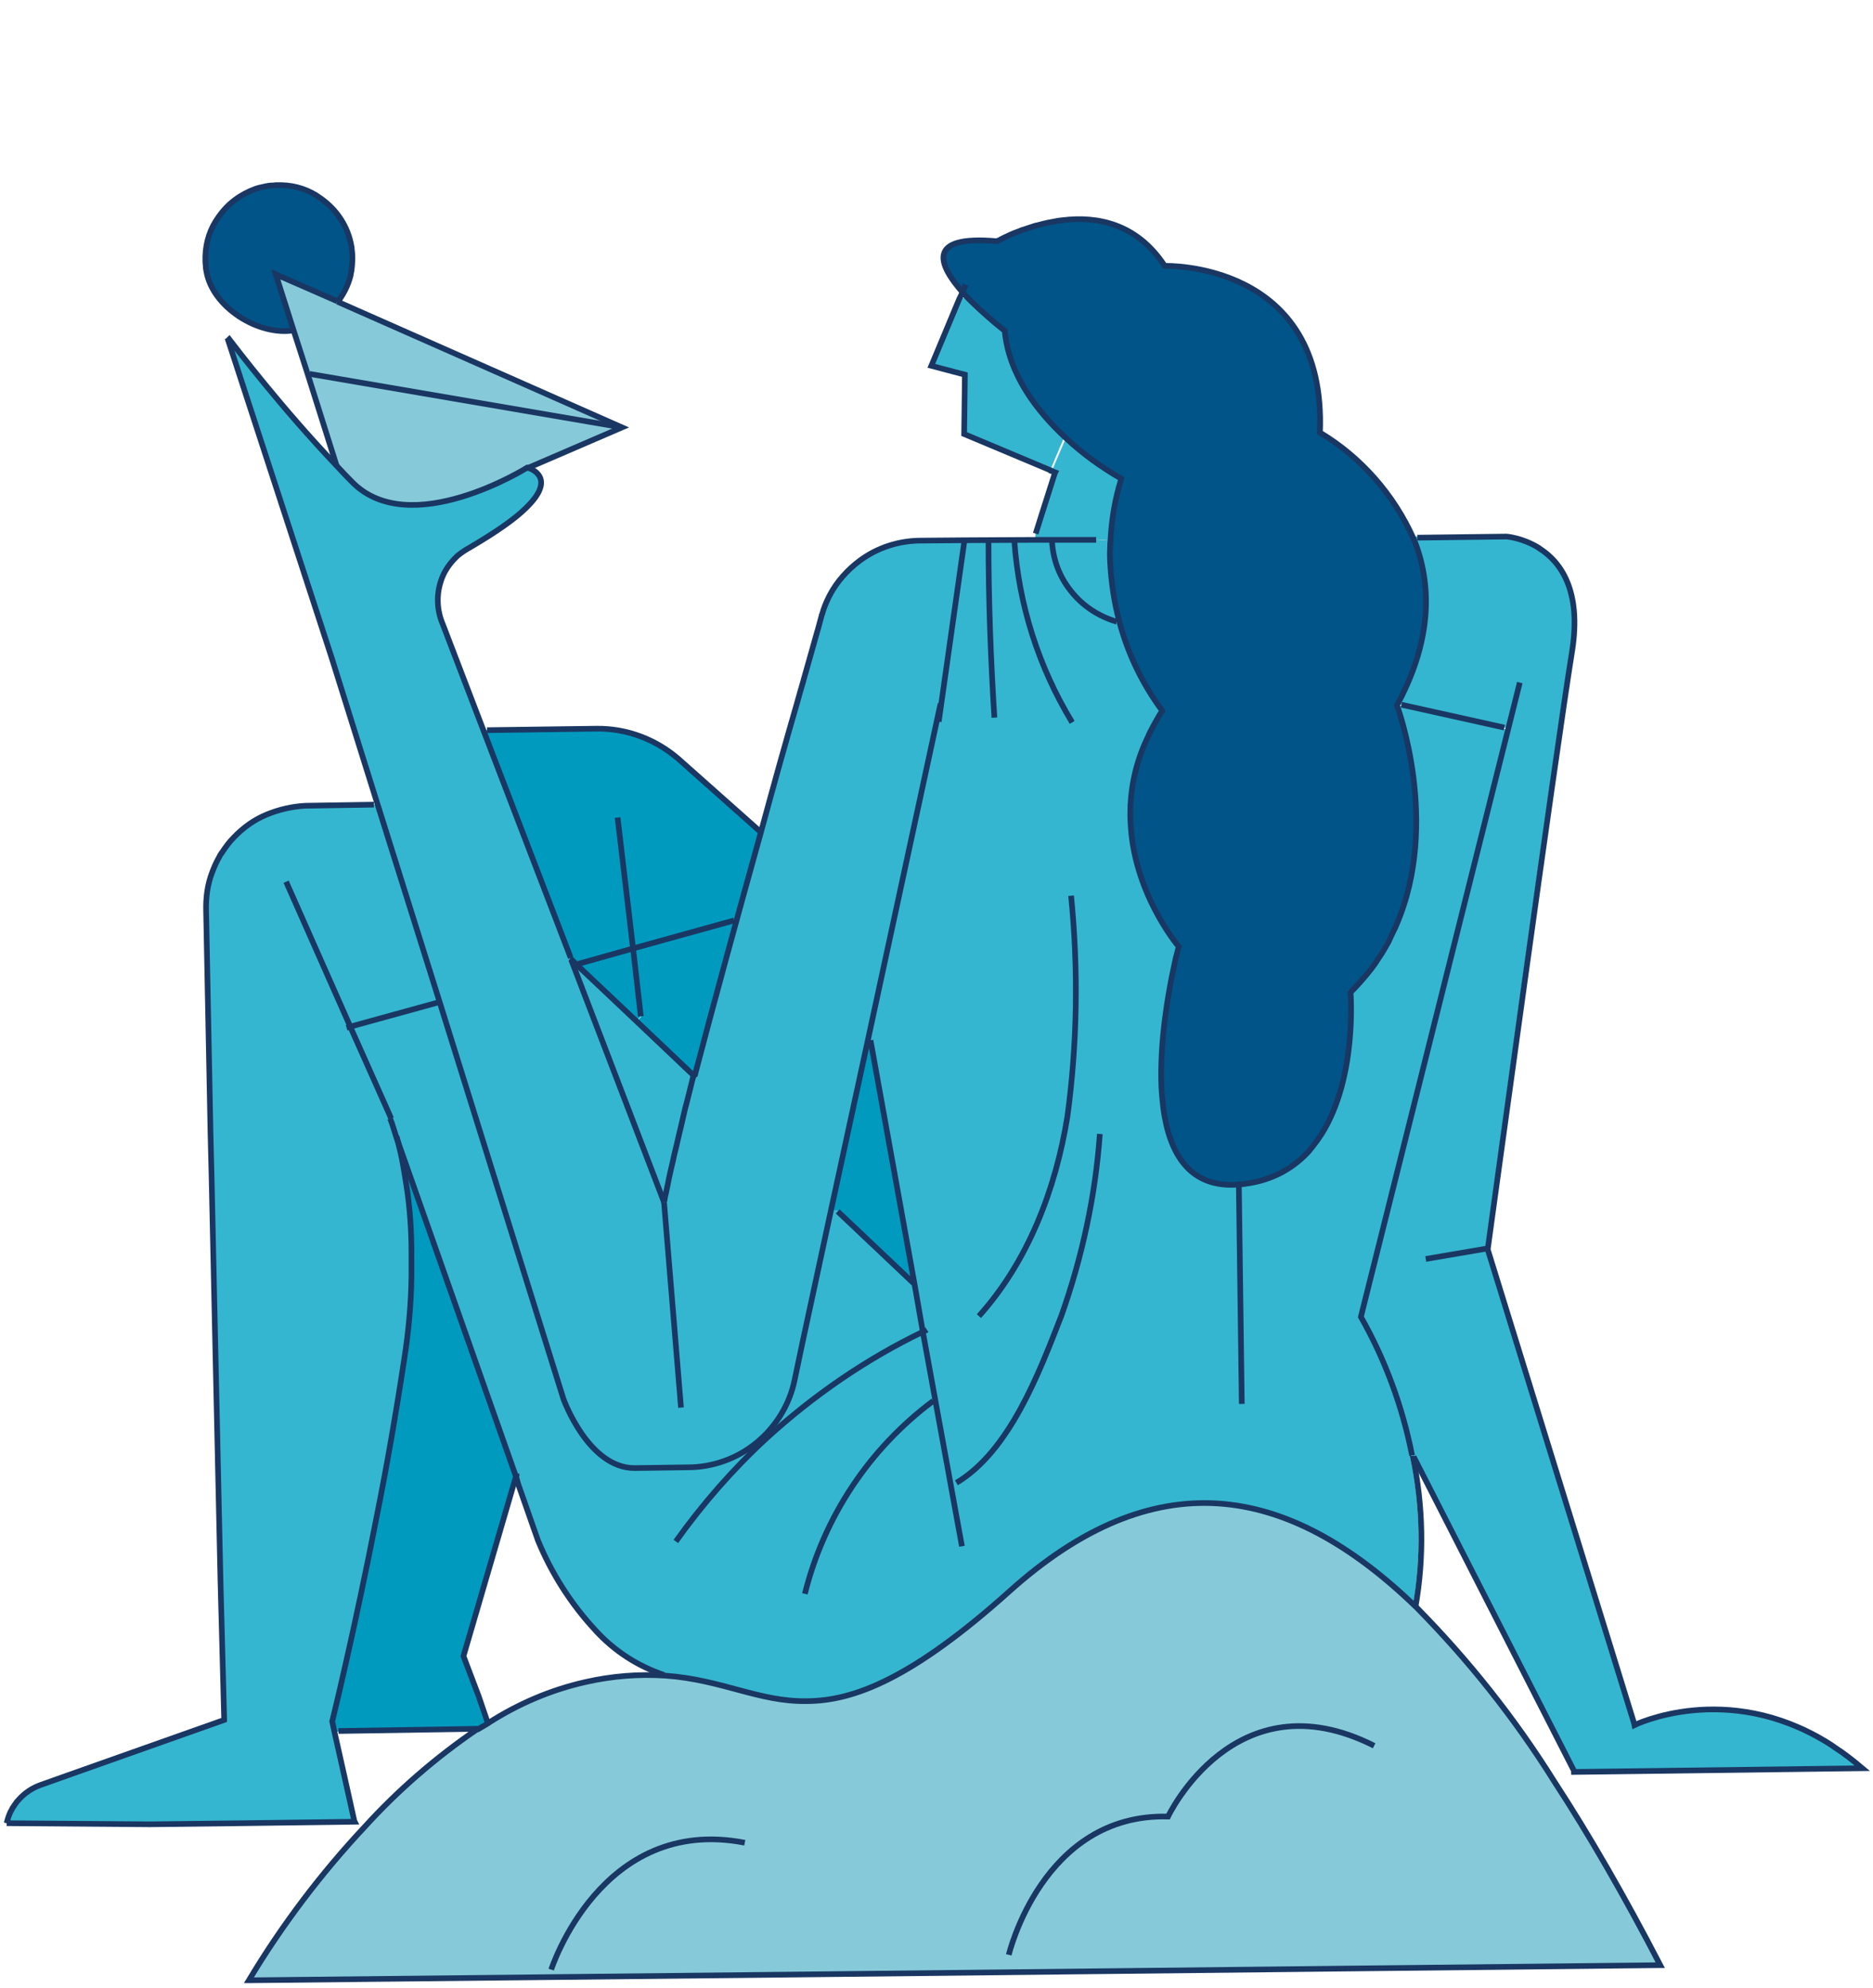 <svg width="508" height="539" viewBox="0 0 508 539" fill="none" xmlns="http://www.w3.org/2000/svg">
<g clip-path="url(#clip0_7_601)">
<path d="M443.3 467.2C446.5 465.8 470 456.3 495.8 472.4C468.3 455.5 443.5 467.7 443.5 467.7L443.3 467.2Z" fill="#3598BB"/>
<path d="M383.8 146C383.7 145.9 383.7 145.7 383.6 145.6L383.9 145.5L408.1 145.2C408.1 145.2 412.7 145.5 417.4 148.6C417.4 148.6 417.5 148.6 417.5 148.7C423 152.5 428.4 160.1 425.8 176.1C421 205.5 402.9 338.4 402.9 338.4L403 338.8L442.7 467.4C442.7 467.4 442.8 467.3 443.1 467.2L443.2 467.7C443.2 467.7 468 455.5 495.5 472.4C496.2 472.8 496.9 473.3 497.6 473.8C499.8 475.3 502.1 477.1 504.4 479L426.7 480H426.2V479.7L383 395C383 394.9 383 394.9 383 394.8C380.3 381.6 375.6 368.9 369.1 357.2L409.1 197.6L408.1 197.3L380.1 191.1H379.2C379.1 190.9 379.1 190.8 379.1 190.8C379.3 190.5 379.4 190.2 379.6 189.9C389 172.2 388.3 157.4 383.8 146Z" fill="#35B6D0"/>
<path d="M383.8 146C388.3 157.4 389 172.2 379.5 189.8C388.9 172.2 388.2 157.5 383.8 146C383.7 145.9 383.6 145.8 383.6 145.6C383.7 145.7 383.7 145.9 383.8 146Z" fill="#1C4174"/>
<path d="M378.9 250.4C390.9 222.5 379.1 190.8 379.1 190.8C379.1 190.8 379.1 190.8 379.1 190.7C379.1 190.7 379.2 190.8 379.2 191C380.4 194.6 390.1 224.3 378.9 250.4Z" fill="#1C4174"/>
<path d="M376.7 254.9C377.2 254 377.7 253 378.1 251.9C377.8 253 377.2 253.9 376.7 254.9Z" fill="#1C4174"/>
<path d="M373.2 260.5C373.5 260 373.8 259.6 374.1 259.1C373.9 259.6 373.6 260.1 373.2 260.5Z" fill="#3598BB"/>
<path d="M366.3 268.6C368.4 266.5 370.4 264.3 372.1 262C370.4 264.3 368.5 266.6 366.3 268.6Z" fill="#3598BB"/>
<path d="M366.3 268.6C366.4 269.4 368 291.9 358.3 307.2C368.2 291.7 366.2 268.7 366.3 268.6C366.3 268.7 366.3 268.7 366.3 268.6Z" fill="#1C4174"/>
<path d="M358.3 307.3C358 307.9 357.6 308.4 357.2 308.9C357.6 308.4 357.9 307.9 358.3 307.3Z" fill="#1C4174"/>
<path d="M356.6 309.8C356.8 309.5 357 309.3 357.2 309C357 309.3 356.8 309.5 356.6 309.8Z" fill="#1C4174"/>
<path d="M261.1 79.2C254.6 71.8 250.9 63.6 270.3 65.3C270.3 65.3 270.4 65.3 270.6 65.2C270.7 65.1 270.9 65.1 271.1 65C271.2 64.9 271.3 64.9 271.4 64.8C271.6 64.7 271.9 64.6 272.2 64.4C273.2 63.9 274.7 63.2 276.4 62.6C276.9 62.4 277.3 62.2 277.8 62.1C278.4 61.9 278.9 61.7 279.6 61.5C280.2 61.3 280.7 61.1 281.3 61C282.5 60.7 283.9 60.3 285.2 60.1C286.2 59.9 287.2 59.7 288.3 59.6C297.5 58.5 308.3 60.4 315.9 72C315.9 72 359.9 70.6 358 117.2C369.2 123.9 378.1 134.1 383.4 146L383.1 146.1C387.6 157.7 388.2 172.7 378.4 190.9C378.4 190.9 396.3 239 365.6 268.8C366.1 269.1 370.3 318.3 335.8 321.2C327.3 321.9 321.9 318.4 318.7 312.6C318.2 311.8 317.8 310.9 317.5 309.8C311.9 295.8 315.9 272.7 318.1 262.2C318.4 260.9 318.6 259.6 318.9 258.8V258.7C319.2 257.4 319.4 256.7 319.4 256.7C319.4 256.7 313.8 250.2 309.9 239.7C309 237.2 308.2 234.6 307.5 231.8C305.5 222.4 305.6 211.2 311.4 199.3C311.4 199.3 311.4 199.3 311.4 199.2C311.8 198.3 312.3 197.5 312.8 196.5C313.3 195.6 313.8 194.7 314.4 193.7C314.6 193.4 314.8 193.1 315 192.8C315 192.8 315 192.8 315 192.7C313 189.9 311.2 187.2 309.6 184.2C307.6 180.4 305.8 176.4 304.5 172.3C301.8 164 300.6 155.3 301 146.4C301.1 144.3 301.3 142.2 301.6 140.1C301.9 138.1 302.2 136 302.7 134.1C303 132.8 303.4 131.3 303.7 130C303.7 129.9 303.7 129.9 303.7 129.8C298.3 126.7 293.3 123 288.7 118.8C287.8 117.9 286.8 117 285.8 116C284.9 115.1 284 114.1 283 112.9C280.2 109.7 277.7 106.2 275.7 102.3C275.4 101.7 275.1 101 274.8 100.3C274.3 99.2 273.9 98.2 273.6 96.9C272.9 94.5 272.4 92.1 272.1 89.5C271.3 88.9 270.5 88.3 269.7 87.7C269.6 87.6 269.4 87.5 269.3 87.3C268.2 86.3 266.9 85.4 265.9 84.3C265.1 83.6 264.3 82.8 263.5 82.1C263.1 81.7 262.7 81.3 262.4 81C262 80.2 261.5 79.7 261.1 79.2Z" fill="#005487"/>
<path d="M335.9 320.9C322.3 322.1 316.9 312.3 315.3 300.1C315.8 303.5 316.5 306.6 317.7 309.5C318.1 310.4 318.5 311.3 318.9 312.3C322.1 318.1 327.4 321.7 335.9 320.9C344.2 320.1 350.2 316.7 354.6 312.1C350.2 316.8 344.1 320.2 335.9 320.9Z" fill="#3598BB"/>
<path d="M318.9 312.2C322.1 318 327.4 321.5 336 320.8C370.4 317.8 366.3 268.7 365.8 268.4C396.5 238.7 378.6 190.5 378.6 190.5C388.5 172.4 387.9 157.4 383.3 145.7L383.6 145.6C383.7 145.7 383.7 145.9 383.8 146C388.3 157.4 388.9 172.1 379.6 189.8C379.5 190.1 379.3 190.4 379.1 190.7C379.1 190.7 379.1 190.7 379.1 190.8C379.1 190.8 391 222.6 378.9 250.4C378.7 250.9 378.5 251.4 378.2 251.9C377.7 252.9 377.3 253.8 376.8 254.9C376 256.3 375.2 257.8 374.2 259.2C373.9 259.7 373.6 260.1 373.3 260.6C373 261.1 372.6 261.5 372.3 262C370.6 264.2 368.6 266.5 366.5 268.6C366.5 268.6 368.4 291.6 358.6 307.1C358.2 307.6 357.9 308.2 357.5 308.7C357.3 309 357.1 309.2 356.9 309.5C356.3 310.3 355.7 311.1 355 311.9C350.6 316.6 344.6 320 336.3 320.7C327.4 321.7 322.1 318.1 318.9 312.2Z" fill="#1C4174"/>
<path d="M219.1 535.3L67.5 537C76.6 522.2 87.2 508.3 99.1 495.4C108.2 485.5 118.4 476.6 129.6 469H129.7L132.4 467.3C140.5 462.1 149.5 458.3 158.8 456.1C165.9 454.5 173.2 453.9 180.5 454.4C195.7 455.5 205.6 461.3 218.6 461.3C231.6 461.3 247.2 455.1 273.8 431.4C312.7 396.7 348.6 401.3 384.1 435.9C398.2 450.2 410.8 465.9 421.4 483C431 497.8 440.5 514.5 450.2 532.8L219.1 535.3Z" fill="#86CAD9"/>
<path d="M319.5 256.3C319.1 255.8 313.7 249.4 310 239.3C313.8 249.7 319.5 256.3 319.5 256.3Z" fill="#1C4174"/>
<path d="M319.5 256.3C319.4 256.4 319.4 256.4 319.5 256.3C318.9 255.6 307.1 241.5 306.4 222.3C306.5 225.5 306.9 228.6 307.6 231.5C308.2 234.4 309 236.9 310 239.4C313.7 249.3 319 255.8 319.5 256.3Z" fill="#3598BB"/>
<path d="M316 71.6C308.4 60.2 297.6 58.2 288.4 59.2C297.7 58.1 308.5 60.1 316 71.6C316 71.5 360 70.2 358.1 116.8C369.3 123.5 378.2 133.7 383.5 145.6C378.2 133.6 369.3 123.5 358.1 116.8C360.1 70.1 316 71.6 316 71.6Z" fill="#1C4174"/>
<path d="M315.1 192.4C313.1 189.7 311.2 186.9 309.7 183.9C311.3 186.9 313.2 189.6 315.1 192.4Z" fill="#1C4174"/>
<path d="M315.1 192.5C314.9 192.8 314.7 193.1 314.5 193.4C314.7 193.1 314.9 192.8 315.1 192.5Z" fill="#1C4174"/>
<path d="M304 129.7C303.6 131 303.3 132.5 303 133.8C303.2 132.5 303.6 131.2 304 129.7Z" fill="#3598BB"/>
<path d="M303.5 168.4C302.1 163.2 301.3 157.9 301 152.4C301.3 159.1 302.4 165.8 304.6 172C305.9 176.1 307.7 180.1 309.7 183.9C311.3 186.9 313.1 189.7 315.1 192.4C309.7 185.2 305.8 177.1 303.5 168.4Z" fill="#3598BB"/>
<path d="M304 129.7C303.6 131 303.3 132.5 303 133.8C302.5 135.8 302.2 137.9 301.9 139.8C301.6 141.9 301.4 144.1 301.3 146.2V146.1C301.3 146.1 301.3 146.1 301.3 146C301.4 140.7 302.3 135.2 304 129.7Z" fill="#3598BB"/>
<path d="M301.1 146.3V146.4C301 146.4 301 146.4 301.1 146.3Z" fill="#3598BB"/>
<path d="M285.3 146.3C285.3 146.2 285.3 146.2 285.3 146.3H297.3L301.1 146.5C301.1 147 301.1 147.4 301.1 147.9C301.1 149.4 301.1 151 301.1 152.5C301.3 157.9 302.1 163.3 303.6 168.5L302.9 168.7C298 167.3 293.6 164.3 290.4 160.3C287.2 156.2 285.5 151.3 285.3 146.3Z" fill="#35B6D0"/>
<path d="M286 115.9C286.9 116.8 287.9 117.7 288.9 118.7C287.9 117.7 286.9 116.8 286 115.9Z" fill="#1C4174"/>
<path d="M285.3 59.8C286.3 59.6 287.3 59.4 288.4 59.3C287.3 59.3 286.3 59.5 285.3 59.8Z" fill="#1C4174"/>
<path d="M286.2 128.1L286.1 128.3L285 127.8L285.1 127.7L286.2 128.1Z" fill="#3598BB"/>
<path d="M297.2 146.2H285.2H280.7V146H297.2L301 146.2C301 146.2 301 146.2 301 146.3V146.4V146.5L297.2 146.2Z" fill="#3598BB"/>
<path d="M286 115.9C285.1 115 284.1 114 283.2 112.8C284.2 113.8 285.1 114.8 286 115.9Z" fill="#1C4174"/>
<path d="M281.4 60.7C282.6 60.4 284 60 285.3 59.8C284 60.1 282.6 60.4 281.4 60.7Z" fill="#1C4174"/>
<path d="M282.6 139.3L286.1 128.5L286.2 128.3L285.2 127.9L289 119C293.6 123.2 298.6 126.9 304 130C302.5 135.3 301.4 140.9 301.1 146.5C301.1 146.5 301.1 146.5 301.1 146.4L297.3 146.2H280.8V144.9L282.6 139.3Z" fill="#35B6D0"/>
<path d="M280.8 146.2H285.3H280.7L261.6 146.3V146L280.8 145.9V146.2V146.2Z" fill="#3598BB"/>
<path d="M279.6 61.3C280.2 61.1 280.7 60.9 281.3 60.8C280.8 60.9 280.2 61.1 279.6 61.3Z" fill="#1C4174"/>
<path d="M276 102.2C277.9 106.1 280.5 109.7 283.3 112.8C280.5 109.6 277.9 106 276 102.2Z" fill="#1C4174"/>
<path d="M276.3 62.4C276.8 62.2 277.2 62 277.7 61.9C277.3 62.1 276.8 62.2 276.3 62.4Z" fill="#1C4174"/>
<path d="M288.9 118.6C281.2 111.5 273.4 101.5 272.3 89.5C269.2 87.1 266.4 84.6 263.7 81.8C264.5 82.6 265.2 83.3 266.1 84C267.2 85 268.3 86 269.5 87C269.6 87.1 269.8 87.2 269.9 87.4C270.7 88 271.4 88.6 272.3 89.3C272.5 91.9 273 94.3 273.8 96.7C274.2 97.8 274.6 98.9 275 100.1C275.3 100.8 275.6 101.4 275.9 102.1C277.8 106 280.4 109.6 283.2 112.7C284.1 113.7 285 114.7 286 115.8C286.9 116.8 287.9 117.7 288.9 118.6Z" fill="#3598BB"/>
<path d="M275.1 100.1C275.4 100.8 275.7 101.4 276 102.1C275.6 101.4 275.4 100.8 275.1 100.1Z" fill="#1C4174"/>
<path d="M272.3 89.4C271.5 88.8 270.7 88.2 269.9 87.6C270.7 88.2 271.5 88.8 272.3 89.4Z" fill="#1C4174"/>
<path d="M271.3 64.7C271.5 64.6 271.8 64.5 272.1 64.3C271.8 64.5 271.5 64.6 271.3 64.7Z" fill="#1C4174"/>
<path d="M270.6 65.2C270.7 65.1 270.9 65.1 271.1 65C270.8 65 270.7 65.1 270.6 65.2Z" fill="#1C4174"/>
<path d="M269.4 87.1C268.3 86.2 267 85.2 266 84.1C267.2 85.2 268.3 86.2 269.4 87.1Z" fill="#1C4174"/>
<path d="M260.2 81L262.3 80.7C262.7 81.1 263 81.5 263.4 81.8C266.1 84.6 269 87 272 89.5C273 101.6 281 111.7 288.6 118.6L284.8 127.6L261.2 117.6L261.4 101.6L252.3 99.1L260.2 81Z" fill="#35B6D0"/>
<path d="M252.6 99.2L261.7 101.6L261.5 117.7L285.1 127.6H285L261.5 117.7L261.7 101.6L252.6 99.2L260 81H260.2L252.6 99.2Z" fill="#3598BB"/>
<path d="M236.1 282.1L248 348H247.8L247.7 347.9L227.2 328.5L225.9 328.2L227.2 328.3L247.8 347.9H248L236.1 282.1Z" fill="#1D74A4"/>
<path d="M236.1 282.1L248 347.9H247.8L227.2 328.3L225.9 328.2L225.5 328.1L235.4 282H235.6L236.1 282.1Z" fill="#009ABF"/>
<path d="M106.1 303.3L95.2 278.5L118.8 272L119.3 271.9L152.9 379.5C152.9 379.5 159.6 398.3 172.2 398.3L186.7 398.1C193.5 398 200.1 395.6 205.3 391.4C205.9 390.9 206.6 390.3 207.2 389.7L207.9 390.5C220.6 378.9 234.9 369 250.5 361.5L248.1 348.3L236.2 282.4V282.3H235.5H235.3L255 191H255.2L261.4 146.7L280.5 146.6H285.1C285.3 151.7 287 156.5 290.2 160.5C293.4 164.6 297.7 167.4 302.7 168.9L303.4 168.7C305.8 177.3 309.6 185.5 315 192.8C309.1 201.7 306.7 210.4 306.3 218.3C306.2 219.7 306.2 221.2 306.3 222.5C307 241.7 318.7 255.9 319.4 256.6C319 258.2 314 277.6 314.8 294.8C314.9 296.7 315 298.6 315.3 300.4C316.9 312.7 322.4 322.5 335.9 321.2C344.2 320.5 350.2 317.1 354.6 312.4C355.3 311.7 355.9 310.9 356.5 310C356.7 309.7 356.9 309.5 357.1 309.2C357.5 308.7 357.8 308.2 358.2 307.6C367.9 292.4 366.2 269.8 366.2 269C368.3 266.9 370.3 264.6 372 262.4C372.4 261.9 372.7 261.5 373 261C373.3 260.5 373.6 260.1 373.9 259.6C374.8 258.2 375.6 256.7 376.5 255.3C377 254.3 377.5 253.4 377.9 252.3C378.1 251.8 378.4 251.3 378.6 250.8C389.9 224.6 380.1 195 378.9 191.4H379.8L407.8 197.6L408.8 197.9L368.8 357.5C375.4 369.1 380.1 381.9 382.7 395.1C382.7 395.2 382.7 395.2 382.7 395.3L382.4 394.8C385.3 408.3 385.5 422.2 383.2 435.8C347.7 401.4 311.9 396.5 272.9 431.3C246.3 455.1 230.5 461.2 217.7 461.2C204.9 461.2 194.8 455.3 179.6 454.3C172.4 451.9 166.1 447.8 161 442.2C154.5 435 149.1 426.8 145.4 417.8L140.1 402.6L139.4 400.4L139.3 400.1L107.1 308.7C107.2 309 107.3 309.4 107.4 309.7L107.1 308.9L106.6 307.3L105.8 304.8L105.3 303.5L106.1 303.3Z" fill="#35B6D0"/>
<path d="M249.8 146.2L261.6 146.1V146.4L249.7 146.5C243.7 146.5 237.8 148.4 233 152C229.7 154.5 227 157.6 225 161.2C226.9 157.5 229.7 154.3 233.1 151.7C238 148.2 243.9 146.2 249.8 146.2Z" fill="#3598BB"/>
<path d="M217.9 184C219.1 179.3 220.4 174.9 221.6 170.9C220.5 175 219.3 179.4 217.9 184Z" fill="#3598BB"/>
<path d="M219.1 535.4L67.5 537C67.5 537 67.5 536.9 67.6 536.9L219.1 535.4L450 532.8C450 532.8 450 532.9 450.1 532.9L219.1 535.4Z" fill="#86CAD9"/>
<path d="M207.1 389.4C211.4 385.3 214.3 380 215.5 374.2L217.6 364.2L225.4 328L235.4 281.9L225.4 328L225.9 328.1L227.1 328.4L247.5 347.9L247.6 348H247.8L250.2 361.2C234.6 368.8 220.3 378.6 207.6 390.2L207.1 389.4Z" fill="#35B6D0"/>
<path d="M199.1 249.6L199.7 249.8C195.6 264.8 191.6 279.4 188.4 291.9L172.7 277L173.9 275.7L171.8 257.3L199.1 249.6Z" fill="#009ABF"/>
<path d="M188.3 291.9C187.7 294.4 187.1 296.8 186.5 299.1C186.3 300 186 300.9 185.8 301.9C185.7 302.3 185.6 302.8 185.5 303.2C185.3 304.1 185.1 304.9 184.9 305.8C184.8 306.2 184.7 306.6 184.6 307C184.2 308.6 183.8 310.3 183.5 311.7C183.3 312.4 183.1 313.1 183 313.8C182.8 314.8 182.5 315.8 182.3 316.9C182.2 317.2 182.1 317.5 182.1 317.8C182 318.4 181.8 319 181.7 319.6C181.5 320.5 181.3 321.2 181.2 322.1C181.1 322.6 181 323.1 180.9 323.5C180.7 324.2 180.6 324.9 180.5 325.5L155.6 260.4L188.3 291.9Z" fill="#35B6D0"/>
<path d="M186.5 299.1C186.3 300 186 300.9 185.8 301.9C186 300.9 186.3 300 186.5 299.1Z" fill="#3598BB"/>
<path d="M185.4 303.2C185.2 304.1 185 304.9 184.8 305.8C185 304.9 185.2 304.1 185.4 303.2Z" fill="#3598BB"/>
<path d="M184.4 306.9C184 308.5 183.6 310.2 183.3 311.6C183.7 310.2 184.1 308.7 184.4 306.9Z" fill="#3598BB"/>
<path d="M183.3 311.7C183.1 312.4 183 313.1 182.8 313.8C182.9 313.2 183.1 312.5 183.3 311.7Z" fill="#3598BB"/>
<path d="M182.8 313.9C182.6 314.9 182.3 315.9 182.1 317C182.3 315.9 182.5 314.9 182.8 313.9Z" fill="#3598BB"/>
<path d="M181.9 317.9C181.8 318.5 181.6 319.1 181.5 319.7C181.6 319.1 181.7 318.5 181.9 317.9Z" fill="#3598BB"/>
<path d="M180.8 322.2C180.7 322.7 180.6 323.2 180.5 323.6C180.6 323.2 180.7 322.7 180.8 322.2Z" fill="#3598BB"/>
<path d="M155.2 260.5L180.1 325.6C180.1 325.7 180 325.9 180 326L154.9 260.2L155.2 260.5Z" fill="#3598BB"/>
<path d="M91.3 126.4C92.6 127.9 94.1 129.4 95.4 130.7C111.1 146.9 143 126.9 143 126.9H143.1C144 127.2 150.7 129.5 143.4 137.1C143.1 137.4 142.8 137.7 142.5 138C139.5 140.9 134.7 144.3 127.4 148.5C126.3 149.1 125.2 149.9 124.1 150.9C123.8 151.2 123.5 151.5 123.2 151.8C121.6 153.5 120.3 155.5 119.6 157.7C118.3 161.6 118.5 165.8 120.1 169.5L131.1 198.2L154.7 259.7L154.8 259.9V260L155.1 260.3V260.4L154.8 260.2L180 326C180 325.9 180.1 325.7 180.1 325.6L180.2 325.7C181.2 320 184.3 307.6 188.4 291.8C188.4 291.7 188.5 291.6 188.5 291.5C193.5 272.3 200.1 248.3 206.5 225.3C209.9 213.1 213.1 201.3 216.2 190.6C216.7 188.6 217.3 186.5 217.8 184.5C217.8 184.4 217.9 184.2 217.9 184.1C219.2 179.4 220.5 175 221.6 171C221.6 170.9 221.7 170.8 221.7 170.7C222.1 169.4 222.5 168 222.8 166.8C222.8 166.6 222.9 166.4 223 166.2C223.4 164.8 224 163.4 224.6 162.1C224.7 161.8 224.9 161.6 225 161.3C226.9 157.7 229.7 154.6 233 152.1C237.8 148.5 243.7 146.6 249.7 146.6L261.6 146.5L255.4 190.8H255.2L235.5 282L225.5 328.1L217.7 364.3L215.6 374.3C214.4 380.1 211.4 385.4 207.2 389.5C206.6 390.1 206 390.6 205.3 391.2C200.1 395.5 193.4 397.9 186.7 397.9L172.2 398.1C159.6 398.1 152.9 379.3 152.9 379.3L119.2 271.6L102.4 218.1L102.3 217.8L102.5 217.7L90.1 178.1L62 91.9C64.4 95 76.1 110.4 91.3 126.4Z" fill="#35B6D0"/>
<path d="M171.7 257.2L173.8 275.6L172.6 276.9L156.3 261.5H156.4L171.7 257.2Z" fill="#009ABF"/>
<path d="M168.7 115.9L143.5 126.8L168.7 115.9Z" fill="#86CAD9"/>
<path d="M84 101.4L168.7 115.8L143.5 126.7C143.4 126.7 143.3 126.6 143.3 126.6C143.3 126.6 111.3 146.6 95.6 130.4C94.2 129 92.8 127.5 91.5 126.1C91.4 126 91.3 125.9 91.3 125.8L83.5 101.5L84 101.4Z" fill="#86CAD9"/>
<path d="M188.3 291.8L155.2 260.4L156.3 261.5L172.6 276.9L188.3 291.8Z" fill="#1D74A4"/>
<path d="M154.8 259.9L131.2 198.4L131.3 198.3L155 259.9L155.2 260.4L154.9 260.1L154.8 260V259.9Z" fill="#1D74A4"/>
<path d="M155.2 260.4L154.9 260.1H154.8V260L154.9 260.1L155.2 260.4Z" fill="#1D74A4"/>
<path d="M143.4 137.1C150.8 129.4 144 127.2 143.1 126.9L143.4 126.8C144.7 127.2 150.7 129.6 143.4 137.1Z" fill="#3598BB"/>
<path d="M143.4 126.8L143.1 126.9L143.4 126.8Z" fill="#86CAD9"/>
<path d="M132.3 467.4L129.6 469.1H129.5L129.6 469L132.3 467.4Z" fill="#1D74A4"/>
<path d="M131.3 198.3L132.1 197.9L161.8 197.5C169.9 197.4 177.7 200.3 183.9 205.6L206.3 225.5C206.3 225.5 206.3 225.5 206.3 225.6C204.1 233.6 201.8 241.7 199.7 249.7L199.1 249.5L171.6 257.1L156.4 261.3L156.3 261.4L155.2 260.4L155 259.9L131.3 198.3Z" fill="#009ABF"/>
<path d="M131.1 198.3L120.1 169.6C118.5 165.9 118.3 161.6 119.6 157.8C120.3 155.6 121.5 153.5 123.2 151.9C121.7 153.5 120.5 155.5 119.7 157.7C118.4 161.6 118.6 165.8 120.2 169.5L131.2 198.2V198.3H131.1L154.7 259.8L131.1 198.3Z" fill="#3598BB"/>
<path d="M109.5 316.5C109.7 317.7 110 318.9 110.1 320.1C109.9 318.9 109.7 317.8 109.5 316.5Z" fill="#3598BB"/>
<path d="M108.6 312.7C108.3 311.5 108 310.1 107.7 308.9V309C108 310.2 108.3 311.4 108.6 312.7Z" fill="#1D74A4"/>
<path d="M109.8 368.7C107.7 383.2 105.1 397.4 102.5 410.5C102.2 412 101.9 413.5 101.7 414.9C101.9 413.6 102.2 412.2 102.5 410.8C105.1 397.8 107.5 383.5 109.8 369C111 361.4 111.7 353.9 111.8 346.3C111.8 344.2 111.8 342.1 111.8 340.1C111.8 334 111.4 327.9 110.5 322C110.4 321.4 110.3 320.7 110.2 320.1C110 318.9 109.8 317.7 109.6 316.5C109.4 315.2 109.1 313.8 108.8 312.5C108.5 311.3 108.2 310 107.9 308.8L108.6 310.8C111 320.2 112.1 329.8 112.1 339.5C112.1 341.4 112.1 343.5 112.1 345.7C111.8 353.5 111.1 361.2 109.8 368.7Z" fill="#1D74A4"/>
<path d="M129.3 469.1L91.7 469.6H91L90.9 469.4L90.3 466.8C90.6 465.4 94.8 448.4 99.6 424.8C99.8 423.9 100 423 100.1 422C100.2 421.5 100.3 421 100.4 420.5C100.5 419.7 100.7 419 100.8 418.1C101 417 101.2 416 101.4 414.8C101.7 413.4 102 411.8 102.2 410.4C104.8 397.4 107.3 383.1 109.5 368.6C110.7 361 111.4 353.5 111.5 345.9C111.5 343.7 111.5 341.6 111.5 339.7C111.5 330 110.4 320.4 108 311L139.4 400.1L138.5 403L125.2 449.1L129.3 459.9L131.9 467.1V467.2L129.2 468.8C129.2 468.8 129.1 468.8 129.1 468.9H129.3V469.1Z" fill="#009ABF"/>
<path d="M91.5 81.8L168.7 115.9L84 101.4L83.5 101.6L79.6 89.5L74.8 74.4L91.5 81.8V81.7V81.8Z" fill="#86CAD9"/>
<path d="M91.5 81.7V81.8L74.8 74.4L91.5 81.7Z" fill="#86CAD9"/>
<path d="M95.4 130.7C111.1 146.9 143 126.9 143 126.9C143 126.9 143 126.9 143.1 126.9H143C143 127 111.2 146.9 95.4 130.7C94.1 129.4 92.6 127.9 91.3 126.5C92.7 127.8 94 129.2 95.4 130.7Z" fill="#86CAD9"/>
<path d="M91.4 126.2C92.7 127.6 94.1 129.1 95.5 130.5C111.2 146.6 143.1 126.7 143.1 126.7C143.1 126.7 143.2 126.7 143.3 126.8L143 126.9C142.9 126.9 142.9 126.9 142.9 126.9C142.9 126.9 111 146.9 95.3 130.7C93.9 129.3 92.5 127.8 91.2 126.4L91 125.9C91 125.9 91 126 91.1 126C91.3 126.1 91.3 126.1 91.4 126.2Z" fill="#86CAD9"/>
<path d="M91 469.3L91.1 469.5H91L90.4 466.7C90.4 466.7 90.4 466.7 90.4 466.6L91 469.3Z" fill="#1D74A4"/>
<path d="M90.3 466.9C90.3 466.9 96.3 442.6 102.5 410.7C105.1 397.7 107.6 383.4 109.8 368.9C111 361.3 111.7 353.8 111.8 346.2C111.8 344 111.8 341.9 111.8 340C111.8 334 111.4 327.9 110.5 322C111.4 328 111.8 334.1 111.8 340.1C111.8 342 111.8 344.1 111.8 346.3C111.6 354 111 361.5 109.8 369C107.7 383.5 105.1 397.7 102.5 410.8C102.2 412.1 102 413.5 101.7 414.9C101.5 416 101.3 417 101.1 418.2C100.9 419 100.8 419.7 100.7 420.6C100.6 421.1 100.5 421.6 100.4 422.1C100.2 423 100 423.9 99.9 424.9C94.9 449.4 90.5 466.8 90.5 466.8V466.9C90.5 467 90.5 467 90.5 467L91.1 469.8H91.2L93.6 480.2L96.7 494H96.5L93.5 480.5L91 469.6L90.3 466.9Z" fill="#3598BB"/>
<path d="M87.1 53.5C89.2 55 91.1 56.9 92.5 59.1C93.9 61.3 94.9 63.8 95.4 66.4C95.5 66.7 95.5 67 95.5 67.3C95.5 67 95.4 66.8 95.4 66.5C94.5 61.3 91.5 56.6 87.1 53.5C83.9 51.4 80.2 50.1 76.4 50C77.5 50 78.8 50.2 79.9 50.4C82.5 51 85 52 87.1 53.5Z" fill="#1C4174"/>
<path d="M83.5 101.6L91.3 125.9C91.3 125.9 91.3 125.8 91.2 125.8L83.5 101.6Z" fill="#86CAD9"/>
<path d="M79.6 89.5C70 91 57.7 83.2 56 73.5C55.9 73 55.8 72.5 55.8 72C55.8 71.6 55.7 71.3 55.7 70.9C55.7 70.4 55.7 69.8 55.7 69.3C55.8 65.5 57 61.7 59.3 58.6C61.8 55 65.2 52.5 69.3 51C69.9 50.8 70.6 50.6 71.2 50.5C71.5 50.4 71.8 50.4 72.1 50.3C72.6 50.2 73.1 50.1 73.7 50.1C73.8 50.1 73.8 50.1 73.9 50.1C74.2 50.1 74.5 50 74.8 50C75.3 50 75.9 50 76.4 50C80.2 50.1 83.9 51.3 87 53.6C91.4 56.7 94.4 61.3 95.3 66.5C95.4 66.8 95.4 67 95.4 67.3C95.7 69.3 95.6 71.4 95.3 73.4C95.2 73.8 95.1 74.2 95.1 74.5C94.4 77.2 93.2 79.6 91.4 81.8L74.6 74.4L79.6 89.5Z" fill="#005487"/>
<path d="M74.8 50C74.5 50 74.2 50 73.9 50.1C74.2 50 74.5 50 74.8 50Z" fill="#1C4174"/>
<path d="M60.2 231.2C61.1 229.7 62.2 228.2 63.5 226.9C66.1 224.2 69 222.1 72.4 220.7C75.8 219.3 79.3 218.5 82.9 218.5L101.5 218.2L102.3 217.9L102.4 218.2L119.2 271.7L118.7 271.8L95 278.3L105.9 303.1H105.8L106.3 304.4L107.1 306.9L107.6 308.5L107.9 309.3C108 309.8 108.2 310.3 108.3 310.9L107.6 308.9V308.8C107.9 310 108.3 311.4 108.5 312.6C108.8 313.9 109.1 315.3 109.3 316.6C109.5 317.8 109.7 319 109.9 320.2C110 320.8 110.1 321.4 110.2 322.1C111.1 328 111.5 334.1 111.5 340.1C111.5 342 111.5 344.1 111.5 346.3C111.3 354 110.7 361.5 109.5 369C107.4 383.5 104.8 397.7 102.2 410.8C96.1 442.7 90 467 90 467L90.6 469.8L93 480.5L96 494L66.1 494.4L40.6 494.7L1.8 494.4C2.1 493.2 2.5 492 3 491C3.1 490.8 3.2 490.5 3.4 490.3C3.5 490.1 3.7 489.9 3.8 489.7C4.1 489.2 4.5 488.7 4.9 488.3C6.5 486.5 8.6 485.1 10.9 484.3L18.5 481.6L60.6 466.7V466.5L60.7 466.4L60 428.7L57.6 319.5L57.3 307.4L56 246.7C55.9 243 56.4 239.4 57.7 236.1C58.2 234.9 58.7 233.6 59.3 232.4C59.4 232.3 59.4 232.2 59.5 232C59.6 231.8 59.8 231.5 60 231.2C60.2 231.2 60.2 231.2 60.2 231.2Z" fill="#35B6D0"/>
<path d="M64.9 53.1C66.2 52.2 67.8 51.6 69.3 51.1C65.3 52.4 61.7 55.1 59.3 58.7C57.1 61.9 55.9 65.5 55.7 69.4C55.7 68.2 55.9 67 56.1 65.8C56.6 63.2 57.7 60.8 59.3 58.6C60.7 56.4 62.6 54.5 64.9 53.1Z" fill="#1C4174"/>
<path d="M61.8 91.3C62.6 92.4 75.1 108.8 91.1 125.8L91.3 126.3C76.1 110.4 64.4 95 62 91.9L61.8 91.3Z" fill="#3598BB"/>
<path d="M18.8 481.1L60.7 466.2V466.4L18.6 481.3L11 484C8.8 484.8 6.6 486.1 5 488C4.6 488.4 4.2 488.9 3.9 489.4C4.3 488.8 4.7 488.3 5.1 487.8C6.7 486 8.8 484.6 11.1 483.8L18.8 481.1Z" fill="#3598BB"/>
<path d="M129.7 468.9L132.4 467.3L132.5 467.2C140.6 462 149.5 458.2 158.9 456.1C166 454.5 173.3 453.9 180.6 454.4C195.8 455.5 205.9 461.5 218.7 461.3C231.5 461.3 247.4 455.2 273.9 431.4C312.8 396.6 348.7 401.5 384.2 435.9C398.3 450.2 410.8 465.9 421.5 483C431.1 497.7 440.7 514.4 450.3 532.9H450L219.1 535.4L67.6 537H67.5C76.5 522 87.1 508 99 495.3C108 485.4 118.2 476.6 129.3 469C129.5 469 129.6 469 129.7 468.9Z" stroke="#193762" stroke-width="1.533" stroke-miterlimit="10"/>
<path d="M263.6 81.9C263.2 81.5 262.8 81.1 262.5 80.8C262 80.3 261.6 79.8 261.1 79.3C254.6 71.9 250.9 63.7 270.3 65.4C270.3 65.4 270.4 65.4 270.6 65.3C270.7 65.2 270.9 65.2 271.1 65.1C271.2 65 271.3 65 271.4 64.9C271.6 64.8 271.9 64.7 272.2 64.5C273.2 64 274.7 63.3 276.4 62.7C276.9 62.5 277.3 62.3 277.8 62.2C278.4 62 278.9 61.8 279.6 61.6C280.2 61.4 280.7 61.2 281.3 61.1C282.5 60.8 283.9 60.4 285.2 60.2C286.2 60 287.2 59.8 288.3 59.7C297.5 58.6 308.3 60.5 315.9 72.1C315.9 72.1 359.9 70.7 358 117.3C369.2 124 378.1 134.2 383.4 146.1C383.5 146.2 383.5 146.4 383.6 146.5C388.1 157.9 388.7 172.6 379.4 190.3C379.3 190.6 379.1 190.9 378.9 191.2C378.9 191.2 378.9 191.2 378.9 191.3C378.9 191.3 390.8 223.1 378.7 250.9C378.5 251.4 378.3 251.9 378 252.4C377.5 253.4 377.1 254.3 376.6 255.4C375.8 256.8 375 258.3 374 259.7C373.7 260.2 373.4 260.6 373.1 261.1C372.8 261.6 372.4 262 372.1 262.5C370.4 264.7 368.4 267 366.3 269.1C366.3 269.1 368.2 292.1 358.4 307.6C358 308.1 357.7 308.7 357.3 309.2C357.1 309.5 356.9 309.7 356.7 310C356.1 310.8 355.5 311.6 354.8 312.4C350.4 317.1 344.4 320.5 336.1 321.2C322.5 322.4 317.1 312.6 315.5 300.4C315.3 298.6 315.1 296.7 315 294.8C314.5 282.6 316.8 269.4 318.4 262.1C318.7 260.8 318.9 259.5 319.2 258.7V258.6C319.5 257.4 319.7 256.7 319.7 256.7C319.1 256 307.3 241.8 306.6 222.6C306.5 221.3 306.6 219.8 306.6 218.4C306.9 212.4 308.3 205.9 311.6 199.3C311.6 199.3 311.6 199.3 311.6 199.2C312 198.3 312.5 197.5 313 196.5C313.5 195.6 314 194.7 314.6 193.7C314.8 193.4 315 193.1 315.2 192.8C315.2 192.8 315.2 192.8 315.2 192.7C309.8 185.4 305.9 177.3 303.6 168.6C302.2 163.4 301.4 158.1 301.1 152.6C301 151.1 301 149.5 301.1 148C301.1 147.5 301.1 147.1 301.2 146.6V146.5C301.2 146.5 301.2 146.5 301.2 146.4C301.5 140.8 302.4 135.3 304.1 129.9V129.8C298.7 126.7 293.7 123.1 289.1 118.8C281.4 111.7 273.6 101.7 272.5 89.7C269.2 87.1 266.4 84.6 263.6 81.9Z" stroke="#193762" stroke-width="1.533" stroke-miterlimit="10"/>
<path d="M188.4 291.8C193.4 272.7 200 248.6 206.4 225.6C209.7 213.4 213 201.6 216.1 190.9C216.7 188.8 217.3 186.6 217.9 184.6C217.9 184.5 218 184.3 218 184.2C219.3 179.5 220.6 175.1 221.7 171.1C221.7 171 221.8 170.9 221.8 170.8C222.1 169.6 222.5 168.3 222.8 167.1C222.8 166.9 222.9 166.7 223 166.5C223.4 165 224 163.5 224.7 162.1C224.8 161.8 225 161.6 225.1 161.3C227 157.7 229.8 154.6 233.1 152.1C237.9 148.5 243.8 146.6 249.8 146.6L261.7 146.5L280.8 146.4H285.4H297.3" stroke="#193762" stroke-width="1.533" stroke-miterlimit="10"/>
<path d="M180.1 326C180.1 325.9 180.2 325.7 180.2 325.6C180.3 325 180.4 324.3 180.6 323.6C180.7 323.1 180.8 322.7 180.9 322.2C181.1 321.4 181.2 320.7 181.4 319.7C181.5 319.1 181.7 318.5 181.8 317.9C181.9 317.6 181.9 317.3 182 317C182.2 316 182.5 315.1 182.7 313.9C182.9 313.2 183 312.5 183.2 311.8C183.6 310.3 183.9 308.7 184.3 307.1C184.4 306.7 184.5 306.3 184.6 305.9C184.8 305.1 185 304.2 185.2 303.3C185.3 302.9 185.4 302.4 185.5 302C185.7 301.1 185.9 300.2 186.2 299.2C186.8 296.8 187.4 294.5 188 292" stroke="#193762" stroke-width="1.533" stroke-miterlimit="10"/>
<path d="M154.9 260.2L180.1 326" stroke="#193762" stroke-width="1.533" stroke-miterlimit="10"/>
<path d="M61.7 91.4C61.8 91.5 61.9 91.6 62.1 91.9C64.5 95 76.2 110.4 91.3 126.3C92.6 127.7 94 129.2 95.4 130.6C111.1 146.8 143 126.8 143 126.8C143 126.8 143 126.8 143.1 126.8C144 127.1 150.7 129.4 143.4 137C143.1 137.3 142.8 137.6 142.5 137.9C139.5 140.8 134.7 144.2 127.2 148.6C126.1 149.2 125.1 149.9 124.1 150.7C123.8 151 123.5 151.3 123.2 151.6C121.6 153.3 120.3 155.3 119.6 157.5C118.3 161.4 118.5 165.6 120.1 169.3L131.1 198L154.7 259.5L154.8 259.7" stroke="#193762" stroke-width="1.533" stroke-miterlimit="10"/>
<path d="M255.1 190.8L235.4 282L225.4 328.1L217.6 364.3L215.5 374.3C214.3 380.1 211.3 385.4 207.1 389.5C206.5 390.1 205.9 390.6 205.2 391.2C200 395.5 193.3 397.9 186.6 397.9L172.1 398.1C159.5 398.1 152.8 379.3 152.8 379.3L119.2 271.6L102.4 218.1L102.3 217.8L90 178.5L61.7 91.7" stroke="#193762" stroke-width="1.533" stroke-miterlimit="10"/>
<path d="M261.9 77.2L261.1 79.2L260.2 81L252.6 99.2L261.7 101.6L261.5 117.7L285.1 127.6V127.7L286.2 128.1L286.1 128.3L282.6 139.3L280.9 144.7" stroke="#193762" stroke-width="1.533" stroke-miterlimit="10"/>
<path d="M180.1 326L184.7 381.7" stroke="#193762" stroke-width="1.533" stroke-miterlimit="10"/>
<path d="M236.1 282.1L248 348L250.3 361.2L260.9 419.3" stroke="#193762" stroke-width="1.533" stroke-miterlimit="10"/>
<path d="M336 320.9L336.8 380.7" stroke="#193762" stroke-width="1.533" stroke-miterlimit="10"/>
<path d="M383.2 394.8C383.2 394.9 383.2 394.9 383.2 395C386 408.4 386.3 422.3 383.9 435.8" stroke="#193762" stroke-width="1.533" stroke-miterlimit="10"/>
<path d="M412.2 185.1L409.1 197.5L369.1 357.1C375.7 368.7 380.4 381.5 383 394.7" stroke="#193762" stroke-width="1.533" stroke-miterlimit="10"/>
<path d="M384.4 145.8L408.6 145.5C408.6 145.5 412.9 145.8 417.4 148.6C417.4 148.6 417.5 148.6 417.5 148.7C423.2 152.3 429 160 426.4 176.5C421.7 205.6 403.9 336.1 403.5 338.8L443.2 467.3L443.3 467.8C443.3 467.8 468.1 455.6 495.6 472.5C496.3 472.9 497 473.4 497.7 473.9C500.2 475.5 502.6 477.4 505.1 479.5L426.9 480.5V480.2L383.4 395" stroke="#193762" stroke-width="1.533" stroke-miterlimit="10"/>
<path d="M403.5 338.6H403.1L386.7 341.4" stroke="#193762" stroke-width="1.533" stroke-miterlimit="10"/>
<path d="M188.8 292.2L188.4 291.9V291.8H188.3L172.6 276.9L156.3 261.5L155.2 260.4L154.9 260.1L154.8 260L154.6 259.9" stroke="#193762" stroke-width="1.533" stroke-miterlimit="10"/>
<path d="M247.8 348L247.7 347.9L227.2 328.5" stroke="#193762" stroke-width="1.533" stroke-miterlimit="10"/>
<path d="M106.1 303.3L95 278.4L77.6 239.1" stroke="#193762" stroke-width="1.533" stroke-miterlimit="10"/>
<path d="M1.8 494.4L40.6 494.7L66.1 494.4L96.2 494L96.1 493.8L93.1 480.3L90.7 469.6L90.1 466.8C90.1 466.8 96.1 442.5 102.3 410.6C104.9 397.6 107.4 383.3 109.6 368.8C110.8 361.2 111.5 353.7 111.6 346.1C111.6 343.9 111.6 341.8 111.6 339.9C111.6 333.9 111.2 327.8 110.3 321.9C110.2 321.3 110.1 320.6 110 320C109.8 318.8 109.6 317.6 109.4 316.4C109.2 315.1 108.9 313.7 108.6 312.4C108.3 311.2 108 309.9 107.7 308.7C107.7 308.6 107.7 308.5 107.6 308.4" stroke="#193762" stroke-width="1.533" stroke-miterlimit="10"/>
<path d="M1.8 494.4C2.1 493.2 2.5 491.8 3.2 490.7C3.3 490.5 3.4 490.2 3.6 490C3.7 489.8 3.9 489.6 4 489.4C4.3 488.9 4.7 488.4 5.1 488C6.7 486.2 8.8 484.8 11.1 484L18.7 481.3L60.8 466.4V466.2L59.8 428.6L57.4 319.7L57.1 307.6L55.9 247C55.8 243.3 56.3 239.7 57.6 236.4C58.1 235.1 58.7 233.7 59.4 232.5C59.5 232.4 59.5 232.3 59.6 232.1C59.7 231.9 59.9 231.6 60.1 231.3C60.1 231.3 60.1 231.2 60.2 231.2C61.1 229.8 62.2 228.3 63.4 227.1C66 224.4 68.9 222.3 72.3 220.9C75.7 219.5 79.2 218.7 82.8 218.5L101.4 218.2" stroke="#193762" stroke-width="1.533" stroke-miterlimit="10"/>
<path d="M132.1 198L161.8 197.6C169.9 197.5 177.7 200.4 183.9 205.7L206.3 225.6" stroke="#193762" stroke-width="1.533" stroke-miterlimit="10"/>
<path d="M167.5 221.7L171.7 257.2L173.8 275.6" stroke="#193762" stroke-width="1.533" stroke-miterlimit="10"/>
<path d="M140.1 399.6V400L140 400.1V400.2L139.2 402.9L125.7 449.1L129.8 459.9L132.3 467.2" stroke="#193762" stroke-width="1.533" stroke-miterlimit="10"/>
<path d="M129.7 468.8L91.8 469.4" stroke="#193762" stroke-width="1.533" stroke-miterlimit="10"/>
<path d="M91.5 81.8L168.7 115.9L143.4 126.8L143.1 126.9H143" stroke="#193762" stroke-width="1.533" stroke-miterlimit="10"/>
<path d="M91.3 126.4L91.2 126L83.5 101.6L79.6 89.5L74.8 74.4L91.5 81.7V81.8" stroke="#193762" stroke-width="1.533" stroke-miterlimit="10"/>
<path d="M79.6 89.6C70 91.1 57.7 83.3 56 73.7C55.9 73.2 55.8 72.7 55.8 72.2C55.8 71.8 55.7 71.5 55.7 71.1C55.7 70.6 55.7 70 55.7 69.5C55.8 65.7 57 61.9 59.3 58.8C61.8 55.2 65.2 52.7 69.3 51.2C69.9 51 70.6 50.8 71.2 50.7C71.5 50.6 71.8 50.6 72.1 50.5C72.6 50.4 73.1 50.3 73.7 50.3C73.8 50.3 73.8 50.3 73.9 50.3C74.2 50.3 74.5 50.2 74.8 50.2C75.3 50.2 75.9 50.2 76.4 50.2C80.2 50.3 83.9 51.5 87 53.8C91.4 56.9 94.4 61.5 95.3 66.7C95.4 67 95.4 67.2 95.4 67.5C95.7 69.5 95.6 71.6 95.3 73.6C95.2 74 95.1 74.4 95.1 74.7C94.4 77.4 93.2 79.8 91.5 82" stroke="#193762" stroke-width="1.533" stroke-miterlimit="10"/>
<path d="M105.8 303.3L106.3 304.6L107.1 307.1L107.6 308.7L107.9 309.5L139.8 400L139.9 400.2L140.6 402.6L145.9 417.7C149.6 426.7 154.9 435 161.5 442.1C166.5 447.6 172.9 451.8 180.1 454.2" stroke="#193762" stroke-width="1.533" stroke-miterlimit="10"/>
<path d="M168.7 115.9L84 101.4" stroke="#193762" stroke-width="1.533" stroke-miterlimit="10"/>
<path d="M273.6 530.1C273.6 530.1 282.7 491.7 316.8 492.6C316.8 492.6 334.9 454.3 372.7 473.4" stroke="#193762" stroke-width="1.533" stroke-miterlimit="10"/>
<path d="M149.5 534.1C149.5 534.1 163 492.1 202 499.7" stroke="#193762" stroke-width="1.533" stroke-miterlimit="10"/>
<path d="M275.1 146.5C276.3 164 281.7 180.9 290.8 195.9" stroke="#193762" stroke-width="1.533" stroke-miterlimit="10"/>
<path d="M268.1 146.8C268.1 162.7 268.7 178.7 269.7 194.6" stroke="#193762" stroke-width="1.533" stroke-miterlimit="10"/>
<path d="M253.1 379.9C235.8 392.8 223.5 411.3 218.3 432.2" stroke="#193762" stroke-width="1.533" stroke-miterlimit="10"/>
<path d="M183.3 418C190.5 407.9 198.7 398.5 207.8 390.1C220.5 378.5 234.8 368.6 250.4 361.1C250.7 360.9 251.1 360.8 251.4 360.6" stroke="#193762" stroke-width="1.533" stroke-miterlimit="10"/>
<path d="M259.4 402.1C273.8 393.5 281.8 372.4 287.9 356.7C293.5 340.9 297.1 324.3 298.3 307.5" stroke="#193762" stroke-width="1.533" stroke-miterlimit="10"/>
<path d="M265.5 356.9C278.8 342.1 286.3 322.6 289.5 302.8C292.2 283 292.5 262.8 290.5 242.9" stroke="#193762" stroke-width="1.533" stroke-miterlimit="10"/>
<path d="M156.4 261.5L171.7 257.2L199.1 249.6" stroke="#193762" stroke-width="1.533" stroke-miterlimit="10"/>
<path d="M94 278.7L95 278.4L118.6 271.9" stroke="#193762" stroke-width="1.533" stroke-miterlimit="10"/>
<path d="M254.6 195.7L255.3 190.8L261.6 146.4L261.7 146.1" stroke="#193762" stroke-width="1.533" stroke-miterlimit="10"/>
<path d="M285.3 146.1C285.3 146.1 285.3 146.2 285.3 146.3C285.5 151.4 287.2 156.2 290.4 160.2C293.6 164.3 297.9 167.1 302.9 168.6" stroke="#193762" stroke-width="1.533" stroke-miterlimit="10"/>
<path d="M380.1 191.1L408 197.3" stroke="#193762" stroke-width="1.533" stroke-miterlimit="10"/>
</g>
<defs>
<clipPath id="clip0_7_601">
<rect width="507.4" height="538.2" fill="white"/>
</clipPath>
</defs>
</svg>
